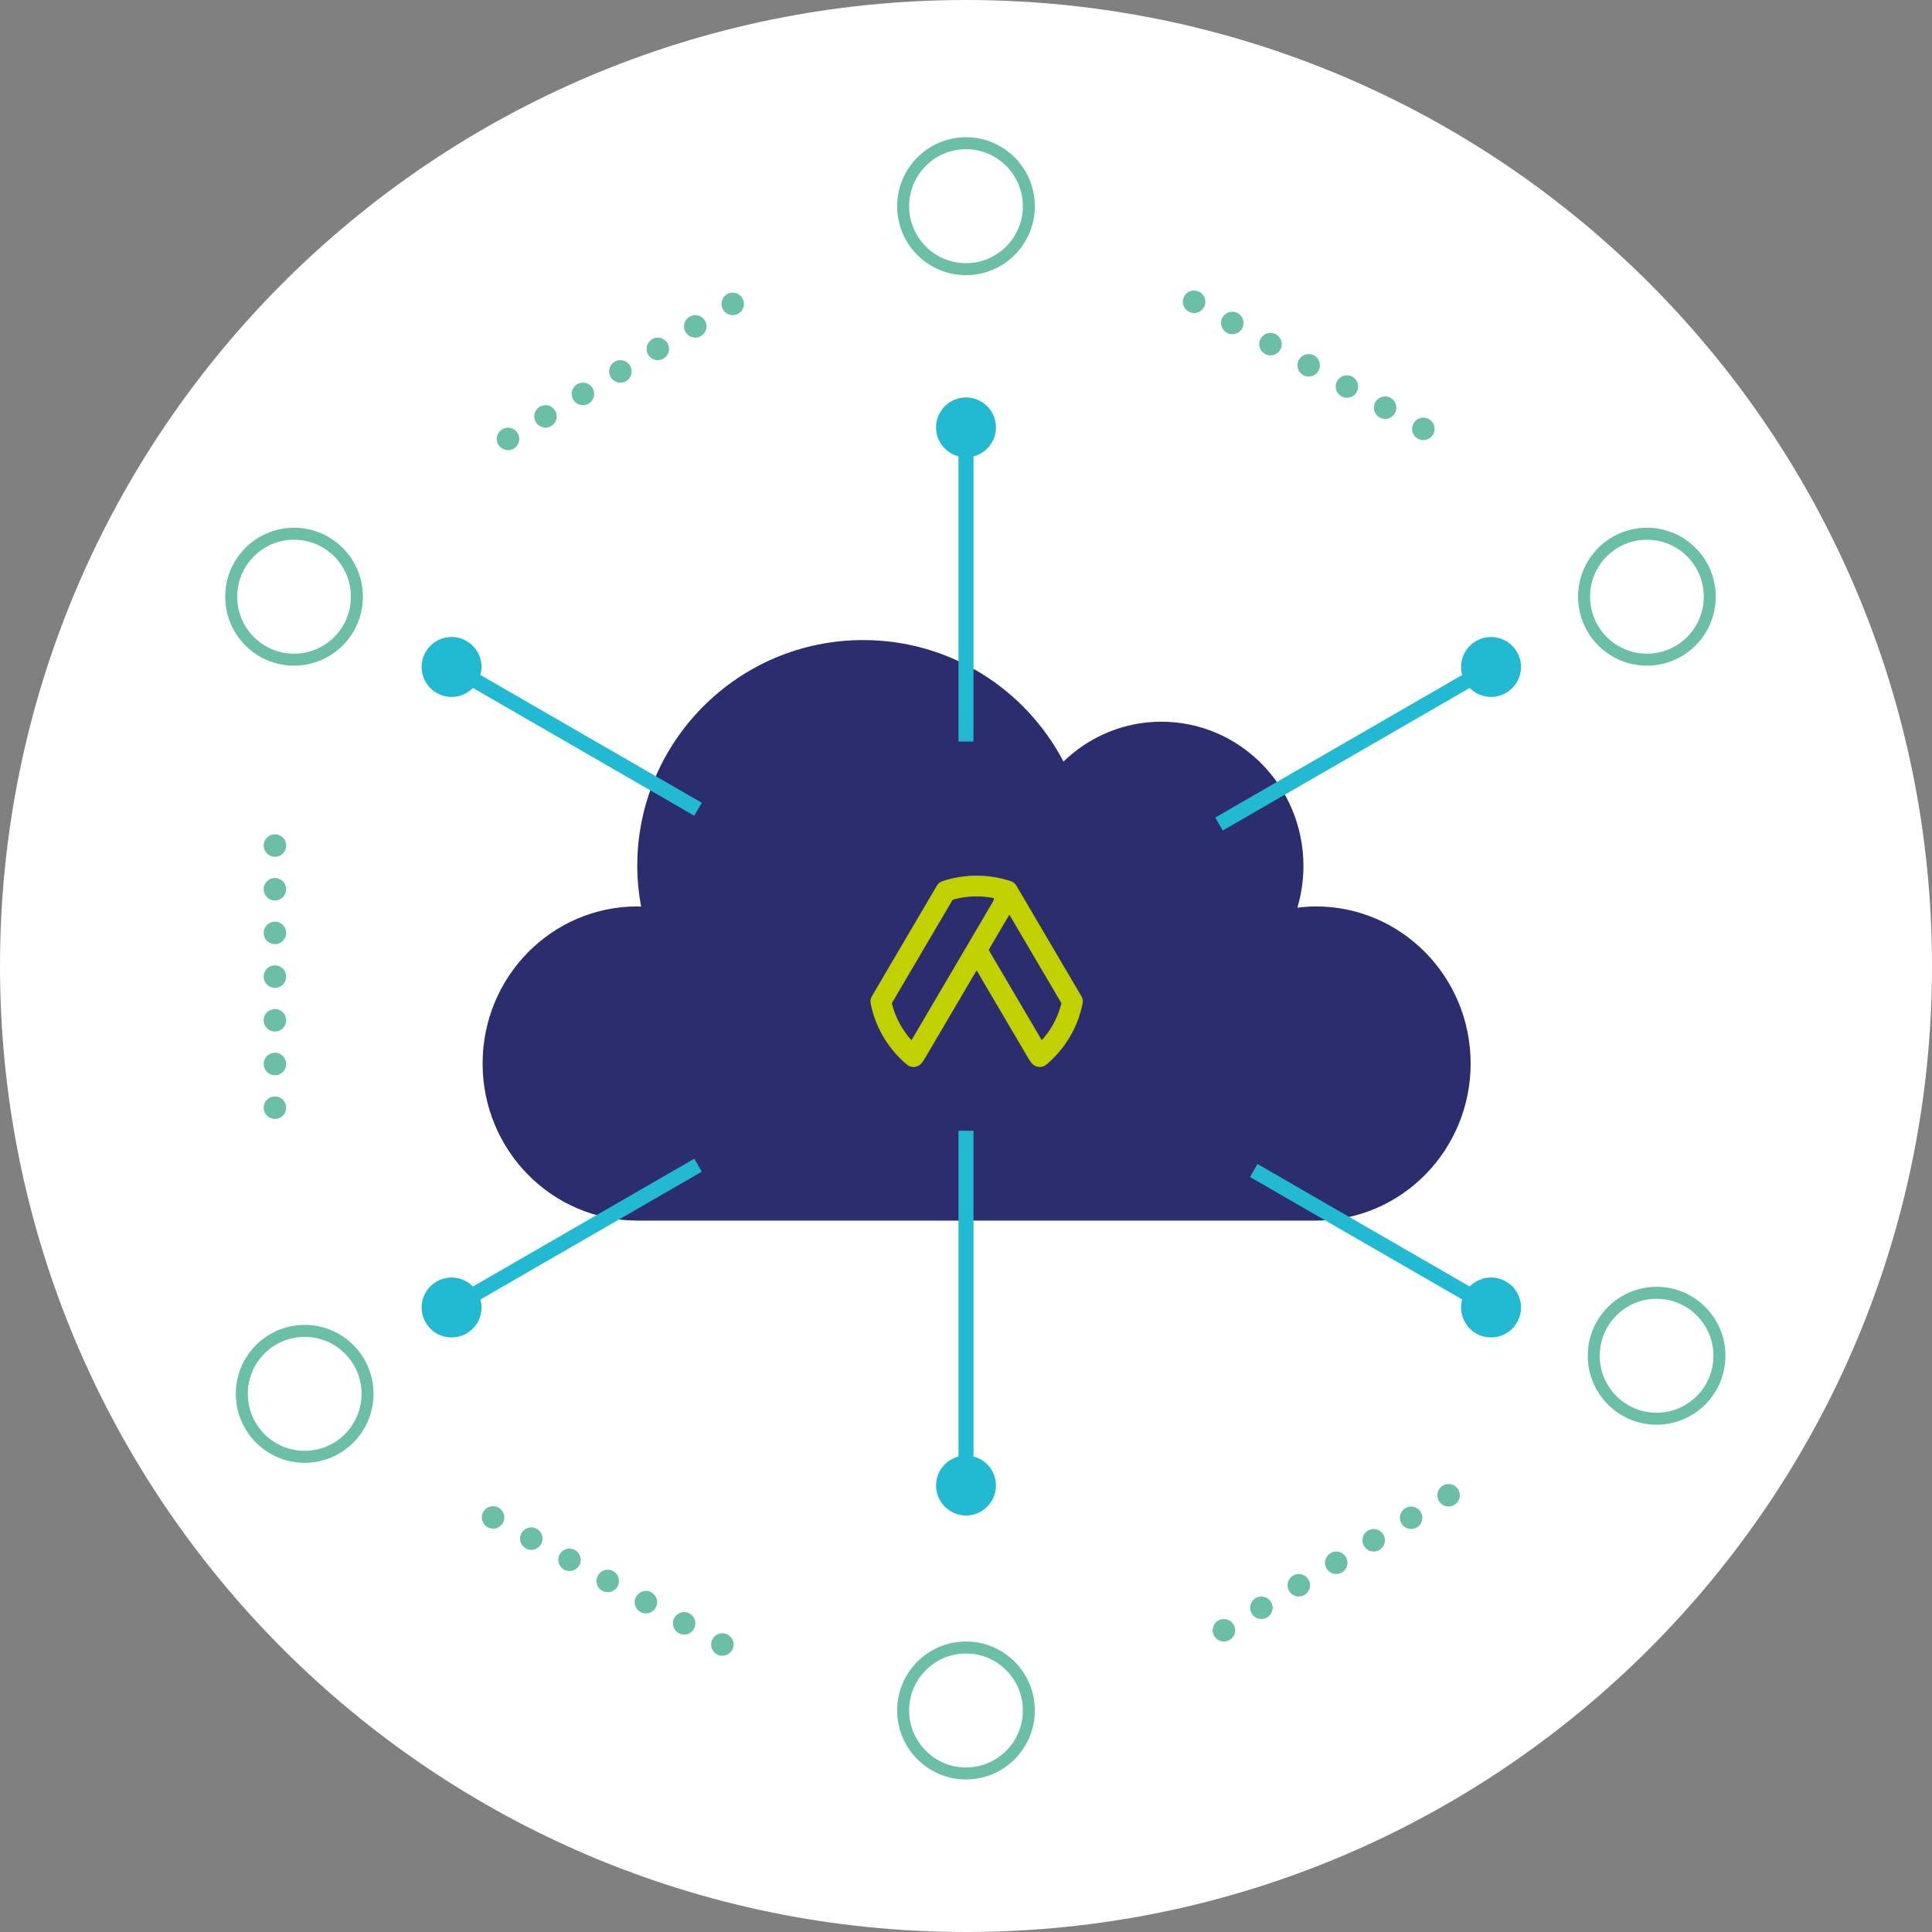 <?xml version="1.0" encoding="utf-8"?>
<!-- Generator: Adobe Illustrator 16.0.0, SVG Export Plug-In . SVG Version: 6.00 Build 0)  -->
<!DOCTYPE svg PUBLIC "-//W3C//DTD SVG 1.1//EN" "http://www.w3.org/Graphics/SVG/1.1/DTD/svg11.dtd">
<svg version="1.1" id="Layer_1" xmlns="http://www.w3.org/2000/svg" xmlns:xlink="http://www.w3.org/1999/xlink" x="0px" y="0px"
	 width="257.964px" height="257.964px" viewBox="0 0 257.964 257.964" enable-background="new 0 0 257.964 257.964"
	 xml:space="preserve">
<rect x="0" y="0" width="257.964" height="257.964" fill="#808080" stroke="none"/>
<g>
	<path fill="#FFFFFF" d="M0,128.981c0,71.235,57.747,128.982,128.982,128.982s128.982-57.747,128.982-128.982S200.217,0,128.982,0
		S0,57.746,0,128.981"/>
	<ellipse fill="none" stroke="#6ABFA6" stroke-width="1.6" cx="128.982" cy="27.532" rx="8.391" ry="8.408"/>
	<ellipse fill="none" stroke="#6ABFA6" stroke-width="1.6" cx="219.899" cy="79.672" rx="8.392" ry="8.408"/>
	<ellipse fill="none" stroke="#6ABFA6" stroke-width="1.6" cx="221.191" cy="181.024" rx="8.391" ry="8.407"/>
	<ellipse fill="none" stroke="#6ABFA6" stroke-width="1.6" cx="128.982" cy="228.386" rx="8.391" ry="8.408"/>
	<ellipse fill="none" stroke="#6ABFA6" stroke-width="1.6" cx="40.681" cy="186.108" rx="8.392" ry="8.408"/>
	<ellipse fill="none" stroke="#6ABFA6" stroke-width="1.6" cx="39.263" cy="79.672" rx="8.392" ry="8.408"/>
	<path fill="#2B2D6E" d="M196.361,142.002c0-11.584-9.244-20.974-20.648-20.974c-0.844,0-1.67,0.067-2.485,0.168
		c0.522-1.762,0.81-3.626,0.81-5.562c0-10.643-8.494-19.271-18.973-19.271c-5.07,0-9.665,2.032-13.068,5.323
		c-5.039-9.636-15.112-16.223-26.739-16.223c-16.663,0-30.171,13.508-30.171,30.171c0,1.854,0.192,3.658,0.512,5.419
		c-0.172-0.005-0.339-0.025-0.512-0.025c-11.404,0-20.649,9.39-20.649,20.974s9.245,20.974,20.649,20.974h12.85h77.776
		C187.117,162.976,196.361,153.586,196.361,142.002"/>
	<defs>
		<filter id="Adobe_OpacityMaskFilter" filterUnits="userSpaceOnUse" x="115.982" y="46.067" width="26" height="53.946">
			<feFlood  style="flood-color:white;flood-opacity:1" result="back"/>
			<feBlend  in="SourceGraphic" in2="back" mode="normal"/>
		</filter>
	</defs>
	<mask maskUnits="userSpaceOnUse" x="115.982" y="46.067" width="26" height="53.946" id="SVGID_1_">
		<g filter="url(#Adobe_OpacityMaskFilter)">
			
				<linearGradient id="SVGID_2_" gradientUnits="userSpaceOnUse" x1="-224.851" y1="430.961" x2="-223.851" y2="430.961" gradientTransform="matrix(0 21.239 21.239 0 -9024.055 4851.544)">
				<stop  offset="0" style="stop-color:#FFFFFF"/>
				<stop  offset="1" style="stop-color:#000000"/>
			</linearGradient>
			<rect y="-0.001" fill="url(#SVGID_2_)" width="257.965" height="257.965"/>
		</g>
	</mask>
	<g mask="url(#SVGID_1_)">
		<g>
			<defs>
				<rect id="SVGID_3_" x="115.982" y="46.067" width="26" height="53.946"/>
			</defs>
			<clipPath id="SVGID_4_">
				<use xlink:href="#SVGID_3_"  overflow="visible"/>
			</clipPath>
			
				<line clip-path="url(#SVGID_4_)" fill="none" stroke="#22B9D3" stroke-width="2" stroke-miterlimit="10" x1="128.982" y1="57.068" x2="128.982" y2="99.014"/>
			<path clip-path="url(#SVGID_4_)" fill="#22B9D3" d="M128.982,61.068c2.209,0,4-1.791,4-4s-1.791-4-4-4s-4,1.791-4,4
				S126.773,61.068,128.982,61.068"/>
		</g>
	</g>
	<defs>
		<filter id="Adobe_OpacityMaskFilter_1_" filterUnits="userSpaceOnUse" x="115.982" y="143.981" width="26" height="59.369">
			<feFlood  style="flood-color:white;flood-opacity:1" result="back"/>
			<feBlend  in="SourceGraphic" in2="back" mode="normal"/>
		</filter>
	</defs>
	<mask maskUnits="userSpaceOnUse" x="115.982" y="143.981" width="26" height="59.369" id="SVGID_5_">
		<g filter="url(#Adobe_OpacityMaskFilter_1_)">
			
				<linearGradient id="SVGID_6_" gradientUnits="userSpaceOnUse" x1="-209.441" y1="410.758" x2="-208.441" y2="410.758" gradientTransform="matrix(0 -21.064 -21.064 0 8781.168 -4232.198)">
				<stop  offset="0" style="stop-color:#FFFFFF"/>
				<stop  offset="1" style="stop-color:#000000"/>
			</linearGradient>
			<rect y="-0.001" fill="url(#SVGID_6_)" width="257.965" height="257.965"/>
		</g>
	</mask>
	<g mask="url(#SVGID_5_)">
		<g>
			<defs>
				<rect id="SVGID_7_" x="115.982" y="143.981" width="26" height="59.369"/>
			</defs>
			<clipPath id="SVGID_8_">
				<use xlink:href="#SVGID_7_"  overflow="visible"/>
			</clipPath>
			
				<line clip-path="url(#SVGID_8_)" fill="none" stroke="#22B9D3" stroke-width="2" stroke-miterlimit="10" x1="128.982" y1="150.981" x2="128.982" y2="198.351"/>
			<path clip-path="url(#SVGID_8_)" fill="#22B9D3" d="M128.982,202.351c2.209,0,4-1.791,4-4s-1.791-4-4-4s-4,1.791-4,4
				S126.773,202.351,128.982,202.351"/>
		</g>
	</g>
	<defs>
		<filter id="Adobe_OpacityMaskFilter_2_" filterUnits="userSpaceOnUse" x="160.036" y="144.525" width="55.077" height="46.811">
			<feFlood  style="flood-color:white;flood-opacity:1" result="back"/>
			<feBlend  in="SourceGraphic" in2="back" mode="normal"/>
		</filter>
	</defs>
	<mask maskUnits="userSpaceOnUse" x="160.036" y="144.525" width="55.077" height="46.811" id="SVGID_9_">
		<g filter="url(#Adobe_OpacityMaskFilter_2_)">
			
				<linearGradient id="SVGID_10_" gradientUnits="userSpaceOnUse" x1="-223.4" y1="406.083" x2="-222.4" y2="406.083" gradientTransform="matrix(-15.364 -8.622 -8.622 15.364 256.215 -8003.653)">
				<stop  offset="0" style="stop-color:#FFFFFF"/>
				<stop  offset="1" style="stop-color:#000000"/>
			</linearGradient>
			<polygon fill="url(#SVGID_10_)" points="196.184,368.057 -110.093,196.183 61.781,-110.094 368.059,61.78 			"/>
		</g>
	</mask>
	<g mask="url(#SVGID_9_)">
		<g>
			<defs>
				<rect id="SVGID_11_" x="160.036" y="144.525" width="55.077" height="46.811"/>
			</defs>
			<clipPath id="SVGID_12_">
				<use xlink:href="#SVGID_11_"  overflow="visible"/>
			</clipPath>
			
				<line clip-path="url(#SVGID_12_)" fill="none" stroke="#22B9D3" stroke-width="2" stroke-miterlimit="10" x1="199.088" y1="174.578" x2="167.402" y2="156.285"/>
			<path clip-path="url(#SVGID_12_)" fill="#22B9D3" d="M195.623,172.578c-1.105,1.913-0.449,4.359,1.464,5.464
				s4.36,0.449,5.464-1.464c1.105-1.913,0.449-4.36-1.464-5.464C199.174,170.009,196.729,170.665,195.623,172.578"/>
		</g>
	</g>
	<defs>
		<filter id="Adobe_OpacityMaskFilter_3_" filterUnits="userSpaceOnUse" x="49.464" y="75.296" width="56.299" height="47.515">
			<feFlood  style="flood-color:white;flood-opacity:1" result="back"/>
			<feBlend  in="SourceGraphic" in2="back" mode="normal"/>
		</filter>
	</defs>
	<mask maskUnits="userSpaceOnUse" x="49.464" y="75.296" width="56.299" height="47.515" id="SVGID_13_">
		<g filter="url(#Adobe_OpacityMaskFilter_3_)">
			
				<linearGradient id="SVGID_14_" gradientUnits="userSpaceOnUse" x1="-209.837" y1="435.703" x2="-208.837" y2="435.703" gradientTransform="matrix(15.152 7.39 7.39 -15.152 34.616 8255.155)">
				<stop  offset="0" style="stop-color:#FFFFFF"/>
				<stop  offset="1" style="stop-color:#000000"/>
			</linearGradient>
			<polygon fill="url(#SVGID_14_)" points="49.573,-101.641 359.604,49.571 208.393,359.604 -101.64,208.391 			"/>
		</g>
	</mask>
	<g mask="url(#SVGID_13_)">
		<g>
			<defs>
				<rect id="SVGID_15_" x="49.464" y="75.296" width="56.299" height="47.515"/>
			</defs>
			<clipPath id="SVGID_16_">
				<use xlink:href="#SVGID_15_"  overflow="visible"/>
			</clipPath>
			
				<line clip-path="url(#SVGID_16_)" fill="none" stroke="#22B9D3" stroke-width="2" stroke-miterlimit="10" x1="93.201" y1="108.053" x2="60.295" y2="89.055"/>
			<path clip-path="url(#SVGID_16_)" fill="#22B9D3" d="M56.831,87.055c-1.105,1.913-0.449,4.36,1.464,5.464
				c1.913,1.105,4.36,0.449,5.464-1.464c1.105-1.913,0.449-4.36-1.464-5.464C60.381,84.485,57.936,85.142,56.831,87.055"/>
		</g>
	</g>
	<defs>
		<filter id="Adobe_OpacityMaskFilter_4_" filterUnits="userSpaceOnUse" x="155.395" y="72.296" width="59.719" height="49.49">
			<feFlood  style="flood-color:white;flood-opacity:1" result="back"/>
			<feBlend  in="SourceGraphic" in2="back" mode="normal"/>
		</filter>
	</defs>
	<mask maskUnits="userSpaceOnUse" x="155.395" y="72.296" width="59.719" height="49.49" id="SVGID_17_">
		<g filter="url(#Adobe_OpacityMaskFilter_4_)">
			
				<linearGradient id="SVGID_18_" gradientUnits="userSpaceOnUse" x1="-230.756" y1="419.188" x2="-229.756" y2="419.188" gradientTransform="matrix(-16.928 10.496 10.496 16.928 -8125.341 -4577.234)">
				<stop  offset="0" style="stop-color:#FFFFFF"/>
				<stop  offset="1" style="stop-color:#000000"/>
			</linearGradient>
			<polygon fill="url(#SVGID_18_)" points="373.496,186.331 71.632,373.495 -115.531,71.631 186.332,-115.532 			"/>
		</g>
	</mask>
	<g mask="url(#SVGID_17_)">
		<g>
			<defs>
				<rect id="SVGID_19_" x="155.395" y="72.296" width="59.719" height="49.49"/>
			</defs>
			<clipPath id="SVGID_20_">
				<use xlink:href="#SVGID_19_"  overflow="visible"/>
			</clipPath>
			
				<line clip-path="url(#SVGID_20_)" fill="none" stroke="#22B9D3" stroke-width="2" stroke-miterlimit="10" x1="199.088" y1="89.055" x2="162.762" y2="110.027"/>
			<path clip-path="url(#SVGID_20_)" fill="#22B9D3" d="M195.623,91.055c1.105,1.913,3.551,2.569,5.464,1.464
				c1.913-1.104,2.569-3.551,1.464-5.464c-1.104-1.913-3.551-2.569-5.464-1.464C195.174,86.694,194.518,89.142,195.623,91.055"/>
		</g>
	</g>
	<defs>
		<filter id="Adobe_OpacityMaskFilter_5_" filterUnits="userSpaceOnUse" x="49.464" y="140.821" width="56.299" height="47.515">
			<feFlood  style="flood-color:white;flood-opacity:1" result="back"/>
			<feBlend  in="SourceGraphic" in2="back" mode="normal"/>
		</filter>
	</defs>
	<mask maskUnits="userSpaceOnUse" x="49.464" y="140.821" width="56.299" height="47.515" id="SVGID_21_">
		<g filter="url(#Adobe_OpacityMaskFilter_5_)">
			
				<linearGradient id="SVGID_22_" gradientUnits="userSpaceOnUse" x1="-199.02" y1="424.617" x2="-198.02" y2="424.617" gradientTransform="matrix(12.974 -7.133 -7.133 -12.974 5689.456 4246.088)">
				<stop  offset="0" style="stop-color:#FFFFFF"/>
				<stop  offset="1" style="stop-color:#000000"/>
			</linearGradient>
			<polygon fill="url(#SVGID_22_)" points="-108.903,59.869 198.095,-108.905 366.869,198.094 59.87,366.867 			"/>
		</g>
	</mask>
	<g mask="url(#SVGID_21_)">
		<g>
			<defs>
				<rect id="SVGID_23_" x="49.464" y="140.821" width="56.299" height="47.515"/>
			</defs>
			<clipPath id="SVGID_24_">
				<use xlink:href="#SVGID_23_"  overflow="visible"/>
			</clipPath>
			
				<line clip-path="url(#SVGID_24_)" fill="none" stroke="#22B9D3" stroke-width="2" stroke-miterlimit="10" x1="93.201" y1="155.579" x2="60.295" y2="174.577"/>
			<path clip-path="url(#SVGID_24_)" fill="#22B9D3" d="M56.831,176.578c1.105,1.913,3.551,2.568,5.464,1.464
				s2.569-3.551,1.464-5.464c-1.104-1.913-3.551-2.569-5.464-1.464C56.381,172.218,55.726,174.665,56.831,176.578"/>
		</g>
	</g>
	
		<path fill="none" stroke="#C1D100" stroke-width="2.77" stroke-linecap="round" stroke-linejoin="round" stroke-miterlimit="10" d="
		M117.609,133.718l8.674-14.754c1.295-0.426,2.678-0.66,4.118-0.66c1.297,0,2.547,0.191,3.729,0.539
		c0.125,0.816-0.018,1.676-0.471,2.445l-11.384,19.363c-0.09,0.152-0.194,0.297-0.299,0.43
		C119.764,139.222,118.188,136.647,117.609,133.718z M134.129,118.843c0.131,0.039,0.26,0.078,0.389,0.121l8.674,14.754
		c-0.578,2.93-2.154,5.504-4.363,7.363c-0.107-0.133-0.211-0.277-0.301-0.43l-8.127-13.82"/>
	
		<line fill="none" stroke="#6ABFA6" stroke-width="3" stroke-linecap="round" stroke-linejoin="round" stroke-dasharray="0,5.833" x1="36.708" y1="142.065" x2="36.708" y2="115.815"/>
	<path fill="none" stroke="#6ABFA6" stroke-width="3" stroke-linecap="round" stroke-linejoin="round" d="M36.708,112.898
		L36.708,112.898 M36.708,147.898L36.708,147.898"/>
	
		<line fill="none" stroke="#6ABFA6" stroke-width="3" stroke-linecap="round" stroke-linejoin="round" stroke-dasharray="0,5.833" x1="72.834" y1="55.598" x2="95.335" y2="42.078"/>
	<path fill="none" stroke="#6ABFA6" stroke-width="3" stroke-linecap="round" stroke-linejoin="round" d="M97.835,40.576
		L97.835,40.576 M67.834,58.603L67.834,58.603"/>
	
		<line fill="none" stroke="#6ABFA6" stroke-width="3" stroke-linecap="round" stroke-linejoin="round" stroke-dasharray="0,5.833" x1="91.346" y1="216.75" x2="68.387" y2="204.024"/>
	<path fill="none" stroke="#6ABFA6" stroke-width="3" stroke-linecap="round" stroke-linejoin="round" d="M65.836,202.61
		L65.836,202.61 M96.448,219.578L96.448,219.578"/>
	
		<line fill="none" stroke="#6ABFA6" stroke-width="3" stroke-linecap="round" stroke-linejoin="round" stroke-dasharray="0,5.833" x1="168.417" y1="214.673" x2="190.918" y2="201.153"/>
	<path fill="none" stroke="#6ABFA6" stroke-width="3" stroke-linecap="round" stroke-linejoin="round" d="M193.418,199.651
		L193.418,199.651 M163.416,217.678L163.416,217.678"/>
	
		<line fill="none" stroke="#6ABFA6" stroke-width="3" stroke-linecap="round" stroke-linejoin="round" stroke-dasharray="0,5.833" x1="184.943" y1="54.437" x2="161.984" y2="41.71"/>
	<path fill="none" stroke="#6ABFA6" stroke-width="3" stroke-linecap="round" stroke-linejoin="round" d="M159.434,40.296
		L159.434,40.296 M190.045,57.265L190.045,57.265"/>
</g>
</svg>
